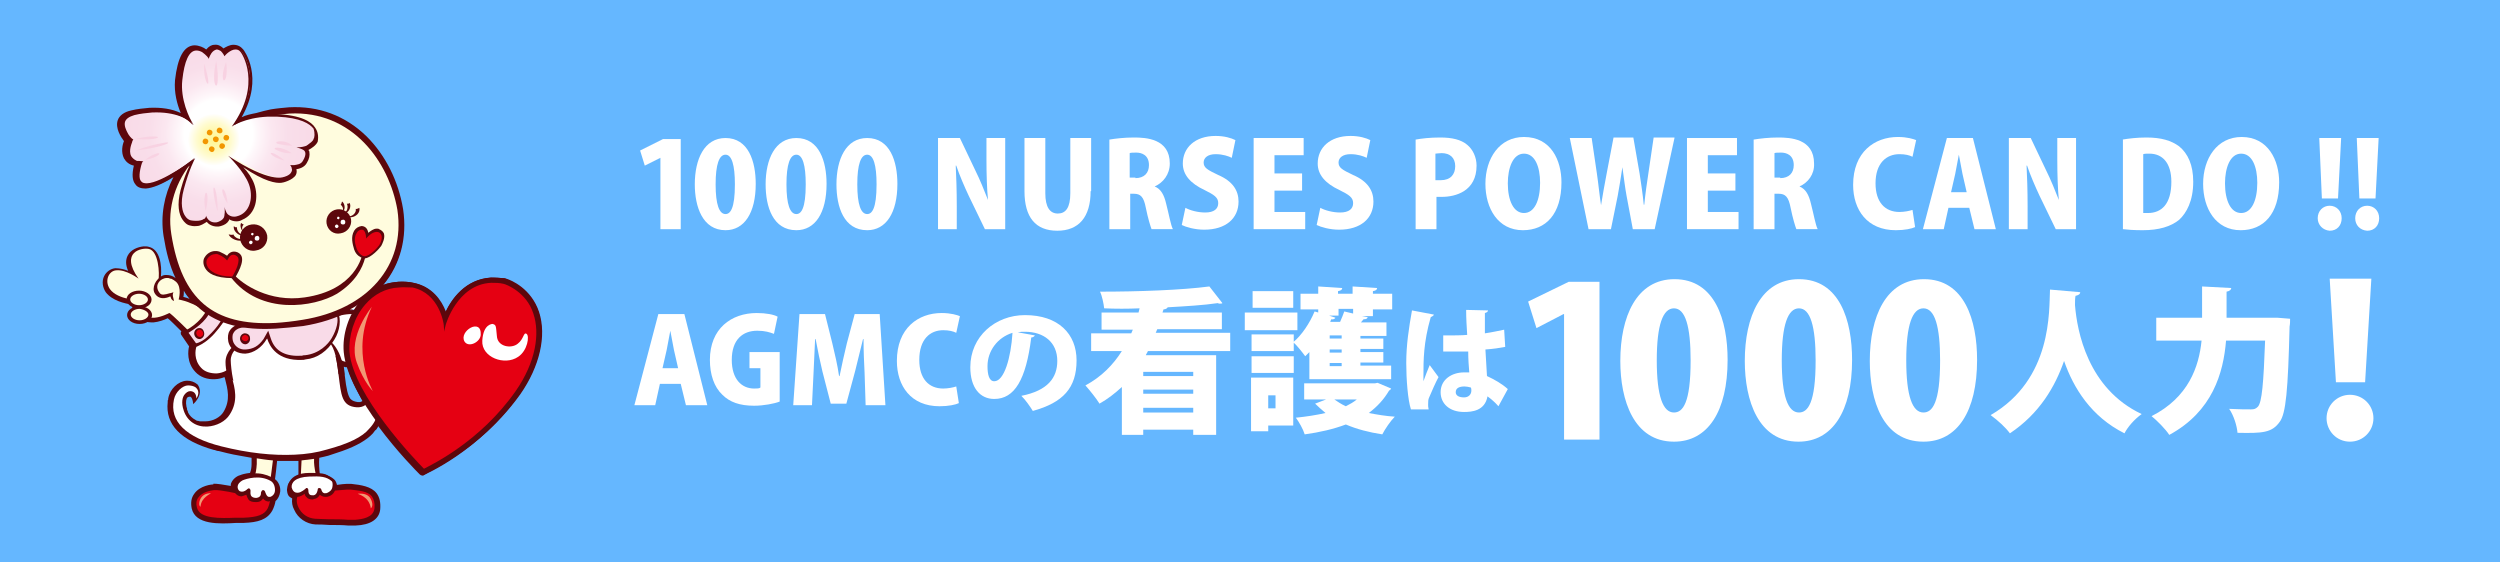 <?xml version="1.0" encoding="utf-8"?>
<!-- Generator: Adobe Illustrator 27.0.0, SVG Export Plug-In . SVG Version: 6.00 Build 0)  -->
<svg version="1.1" id="レイヤー_1" xmlns="http://www.w3.org/2000/svg" xmlns:xlink="http://www.w3.org/1999/xlink" x="0px"
	 y="0px" viewBox="0 0 480 108" style="enable-background:new 0 0 480 108;" xml:space="preserve">
<style type="text/css">
	.st0{fill:#65B7FF;}
	.st1{fill:#5C070C;}
	.st2{fill:#E50012;}
	.st3{fill:#FFFFFF;}
	.st4{fill:#FFFCDE;}
	.st5{fill:#F9DBE8;}
	
		.st6{clip-path:url(#SVGID_00000007418319233021703850000008932308926296016521_);fill:url(#SVGID_00000032635325858759052630000003819648934064526759_);}
	
		.st7{clip-path:url(#SVGID_00000054224696764357847590000004688535479674655376_);fill:url(#SVGID_00000053522822119862586770000016575200854941771684_);}
	.st8{fill:#F29600;}
	.st9{fill:#F19975;}
	.st10{fill:#F8D2E2;}
</style>
<rect class="st0" width="480" height="108"/>
<path class="st1" d="M103.4,59.9c-1.6-4.7-6.2-6.3-6.4-6.4c0,0-0.1,0-0.1,0c-0.9-0.2-1.8-0.2-2.7-0.2c-4.9,0.3-7.6,4.2-8.7,6.7
	c-0.8-2.1-2.4-4.9-6.2-5.7c-1-0.2-1.9-0.3-2.8-0.2c-1,0.1-2,0.2-2.9,0.6c3.3-4,4.6-9.1,3.8-14.5c-0.9-5.5-3.4-10.4-7-14
	c-4.1-4-9.2-5.9-14.9-5.6c-1.1,0.1-2.3,0.2-3.5,0.4c-0.9,0.2-1.8,0.4-2.8,0.7c-1,0.2-2,0.4-2.8,0.8c4.4-7.7,0.4-12.9,0.3-13
	c-0.5-0.6-1.1-0.9-1.9-0.9c-0.7,0-1.4,0.4-1.9,0.7c-0.4-0.4-1-0.8-1.7-0.7c-0.6,0-1.1,0.3-1.6,0.9c-0.5-0.4-1.4-0.8-2.3-0.8
	c-2,0.1-3.2,2.3-3.7,6.7c-0.2,2.4,0.4,4.6,1.1,6.3c-1.7-0.8-3.7-1.1-6-1c-1.1,0.1-2.3,0.2-3.5,0.5c-1.4,0.3-2.3,1-2.6,1.9
	c-0.5,1.5,0.6,3.2,1.2,4c-0.3,0.7-0.6,2.1,0,3.3c0.4,0.7,1,1.2,1.9,1.4c-0.4,1.7-0.3,2.9,0.3,3.6c0.4,0.6,1.1,0.8,2,0.8
	c1.3-0.1,3.1-0.8,5.3-2.2c-1.8,3.5-2.5,7.4-1.9,11.3c0.5,3.1,1.2,5.8,2.3,8.1c-0.6-0.5-1.2-0.6-1.8-0.6c0,0,0,0-0.1,0
	c-0.1,0-0.5,0-0.9,0.3c0.2-2.2-0.2-5.2-2.3-5.7c-0.3-0.1-0.6-0.1-1-0.1c-1.1,0.1-2.5,0.6-3.1,1.8c-0.4,0.8-0.4,1.8,0.1,2.9
	c-0.7-0.3-1.6-0.5-2.4-0.5c0,0-0.1,0-0.1,0c-0.9,0.1-1.7,0.7-2.1,1.5c-0.5,1-0.3,2.2,0.3,3.1c1.2,1.6,3.6,2.2,5.2,2.4
	c-0.1,0.2-0.1,0.4-0.1,0.6c-0.1,0.6,0.1,1.2,0.6,1.7c1.1,1.2,3.3,1.1,3.5,1.1c1-0.1,2.1-0.5,2.7-0.8c0.5,0.4,1.4,1.3,2.6,2.5
	c0,0.1,0,0.1-0.1,0.2c0,0.2,0,0.4,0.1,0.5l1.5,2.2c-0.2,0.8-0.5,3.1,1.2,4.9c0.9,1,2.3,1.5,3.8,1.4c0.6,0,1.3-0.2,1.8-0.4
	c0,0.1,0.1,0.2,0.1,0.3c0.5,2,1.1,4.1-0.3,6.4c-0.6,1-2,1.8-3.5,1.8c-0.1,0-0.1,0-0.2,0c0,0,0,0-0.1,0c-0.2,0-0.3,0-0.5,0
	c0,0-0.1,0-0.2,0c-0.1,0-0.3-0.1-0.4-0.1c0,0-0.1,0-0.1,0c-0.1,0-0.3-0.1-0.4-0.2c0,0,0,0,0,0c-0.6-0.3-1.1-0.8-1.4-1.4
	c0,0,0,0,0-0.1c-0.1-0.2-0.1-0.3-0.2-0.5c0-0.1,0-0.1,0-0.2c0-0.1-0.1-0.2-0.1-0.3c0,0,0,0,0,0c-0.2-1,0-1.5,0.1-1.7c0,0,0,0,0,0
	c0.1-0.1,0.2-0.2,0.3-0.2h0c0,0,0,0,0,0c0.2,0,0.3-0.1,0.4,0c0.2,0.1,0.4,0.5,0.5,1.4c2.3-2.2,0.8-3.8,0.8-3.8
	c-0.6-0.5-1.3-0.7-1.9-0.7c-0.1,0-0.2,0-0.2,0c-1.6,0.1-3.2,1.6-3.5,3.4c0,0.1,0,0.3-0.1,0.4c0,0.1,0,0.1,0,0.2c0,0,0,0.1,0,0.1
	c-0.5,4.3,2.5,7.4,8.9,9.2c0,0,0,0,0.1,0c0.3,0.1,0.5,0.2,0.8,0.2c0.5,0.1,1.1,0.3,1.6,0.4c1.6,0.4,3.2,0.6,4.7,0.9
	c0,0.4,0,0.8,0,1.2c0,0.6-0.1,1.2-0.3,1.7c-0.9,0.1-1.6,0.3-1.8,0.4c-0.5,0.1-1.4,0.6-1.8,1.5c-0.1,0.2-0.1,0.4-0.1,0.6
	c-1.3-0.2-2.7-0.5-3.4-0.4L41,93c-0.3,0-2.6,0.2-3.7,1.8c-0.6,0.8-0.7,1.7-0.5,2.8c0.7,3.2,5.3,3,8.6,2.8c0.3,0,0.6,0,0.9,0
	c0.2,0,0.3,0,0.5,0c2.7-0.1,4.5-0.6,5.5-2.4c0.3-0.6,0.5-1.2,0.6-1.8c0.5-0.4,0.8-1.1,0.9-1.8c0.1-0.9-0.3-1.9-1-2.4
	c0.1-0.8,0.3-2.3,0.4-3.5c0.3,0,0.6,0,0.9,0c0,0,0.1,0,0.1,0c0.2,0,0.5,0,0.7,0c0.6,0,1.3,0,1.9,0c0.2,0,0.3,0,0.5,0
	c0,1.2,0,2.2,0,2.9c-2.2,0.8-2.1,2-2.2,2.6c0,0,0,0.1,0,0.1c0.1,1.2,0.5,1.3,1,1.6c-0.1,0.7,0,1.5,0.4,2.2c0.7,1.6,2.3,2.7,4.1,2.8
	c0.6,0,1.6,0,2.7,0.1h0c1.2,0,2.5,0,3.5,0.1c0.5,0,1,0,1.5,0c2.8-0.1,4.5-1.2,4.7-3.1c0.1-1.3-0.1-2.3-0.7-3.1c-1-1.3-3-1.6-4.9-1.8
	c-0.2,0-0.4,0-0.8,0c-0.5,0-1.1,0.1-1.9,0.2c-0.1-0.4-0.3-0.9-0.6-1.1c-0.7-0.6-1.5-0.9-2.7-1c-0.1-0.9-0.2-2-0.1-3.1
	c0.6-0.1,1.2-0.3,1.7-0.4c0.3-0.1,0.6-0.2,0.9-0.3c0.6-0.2,1.2-0.4,1.8-0.6c2.8-1,4.7-2.1,5.9-3.4c0.1-0.1,0.2-0.3,0.3-0.4
	c0.1-0.1,0.1-0.2,0.2-0.2c0,0,0.1-0.1,0.1-0.1c0.1-0.1,0.2-0.2,0.2-0.3v0c0.1-0.1,0.2-0.2,0.2-0.4c3.7,5,7.5,8.8,8,9.3
	c0.1,0.1,0.3,0.2,0.5,0.2c0.1,0,0.2,0,0.3-0.1c0.1-0.1,10.6-4.5,18.2-15.3C103.9,69.9,104.7,64,103.4,59.9 M22.3,51.7
	c0,0,0.1,0,0.1,0c0.1,0,0.1,0,0.2,0C22.5,51.7,22.4,51.7,22.3,51.7 M27.8,47.5L27.8,47.5c0,0,0.1,0,0.1,0
	C27.9,47.5,27.9,47.5,27.8,47.5 M32,53.1C32,53.1,32,53.1,32,53.1L32,53.1C32,53.1,32,53.1,32,53.1 M36.4,57.4
	c-0.4-0.2-0.9-0.3-1.2-0.4c0.1-0.3,0.1-0.8,0.1-1.2C35.6,56.4,36,56.9,36.4,57.4C36.4,57.4,36.4,57.4,36.4,57.4 M69.5,58.1
	c-0.4,0.5-0.7,0.9-1.1,1.5c-0.4-0.1-0.8-0.1-1.3,0C67.9,59,68.7,58.6,69.5,58.1 M69.6,77C69.6,77,69.6,77,69.6,77
	c-0.1,0-0.1,0.1-0.2,0.1c0,0,0,0,0,0c-0.1,0-0.1,0-0.2,0.1c0,0,0,0,0,0c-0.1,0-0.2,0-0.2,0c0,0,0,0,0,0c-0.1,0-0.2,0-0.2,0
	c0,0,0,0,0,0c0,0-0.1,0-0.1,0c-0.6-0.1-1-0.2-1.4-0.6c-0.5-0.6-0.8-1.9-1.1-4.5l0-0.3c-0.1-0.5-0.1-0.9-0.2-1.4
	c0.1,0,0.2,0.1,0.3,0.1c0.1,0,0.3,0,0.4,0C67.3,72.5,68.3,74.6,69.6,77C69.7,77,69.7,77,69.6,77 M76.5,54.5
	C76.5,54.5,76.5,54.5,76.5,54.5C76.6,54.5,76.6,54.5,76.5,54.5C76.6,54.5,76.6,54.5,76.5,54.5"/>
<path class="st2" d="M41.1,94.1L41.1,94.1c-0.8,0.1-2.3,0.4-3,1.4c-0.4,0.5-0.5,1.2-0.3,1.9c0.5,2.3,4.6,2.1,7.5,2c0.3,0,0.7,0,1,0
	c0.2,0,0.3,0,0.5,0c2.7-0.1,4-0.6,4.6-1.8c0.5-1.1,0.5-1.9,0.5-2.2c-0.3-0.3-1.6-1.1-2.6-1.1c-1.3,0.1-3.1,0.6-3.1,0.6
	c-0.1,0-0.1,0-0.2,0C45.9,94.8,42.2,94,41.1,94.1"/>
<path class="st3" d="M63.7,61c-1.2,1-1.6,2.8-1,4.6c0.6,2,2.1,3.6,3.8,3.9c0.1,0,0.3,0,0.4,0c1.6-0.1,2.9-2.3,3.4-4.5
	c0.6-2.2,0.3-3.8-0.2-4.1c-0.8-0.5-1.7-0.7-2.9-0.6C65.5,60.4,64,60.9,63.7,61"/>
<path class="st3" d="M37.4,66.3c0,0-0.9,2.6,1,4.6c1.9,2,5.7,1.3,6.4-0.5c0,0,0.3-3,0.6-4.6c0.3-1.6,1.6-3.3,1.6-3.3
	s-3.4-1.4-3.9-1.3c0,0-1.6,2.5-3,3.7C38.6,65.9,37.4,66.3,37.4,66.3"/>
<path class="st4" d="M60.3,88.1c-0.7,0.1-1.7,0.2-2.4,0.3c-0.1,2-0.2,3.9-0.2,4.4c0.1,0,0.7,0,1.5,0c0.5,0,1.4,0,1.7-0.1
	C60.9,91.8,60.2,89.9,60.3,88.1"/>
<path class="st4" d="M49.3,88c0,0.3,0,0.7,0,1.1c-0.1,2.1-0.8,3.5-0.8,3.5s3.2,0.2,3.4-0.5c0.1-0.4,0.3-2.2,0.5-3.7
	C51.1,88.3,50,88.1,49.3,88"/>
<path class="st4" d="M39.4,59.9c0,0-0.7-0.9-3.3-1.9c-0.8-0.3-1.8-0.5-1.8-0.5s0.7-2.3-0.5-3.4c-1.2-1-2.1-0.8-2.5-0.7
	c-0.3,0.1-0.9,0.6-0.9,0.6c0.3-1.6,0-5.8-1.8-6.2c-1.3-0.3-5.7,0.5-2,5.7c0,0-2.4-1.8-4.3-1.6c-1.4,0.1-2.3,2-1.2,3.6
	c1.5,2.1,5.9,2.2,5.9,2.2l0,0c-0.3,0.4-0.6,0.8-0.6,1.3c-0.2,1.6,2,2.1,3.3,2c1.3-0.1,2.8-0.9,2.8-0.9c0.2-0.1,4.4,4.1,4.4,4.1
	l3.8-2.8L39.4,59.9z"/>
<path class="st2" d="M59.5,93.7c-0.9,0.1-1.6,0.4-2,0.9c-0.6,0.8-0.7,1.8-0.2,2.8c0.6,1.3,1.8,2.1,3.2,2.2c0.6,0,1.6,0.1,2.7,0.1
	c1.2,0,2.5,0,3.6,0.1c0.5,0,1,0,1.4,0c1.3-0.1,3.5-0.4,3.7-2.2c0.1-1-0.1-1.7-0.5-2.3c-0.8-1-2.5-1.1-4.1-1.3c-0.1,0-0.3,0-0.6,0
	c-1.3,0.1-3.8,0.3-3.8,0.3c-0.1,0-0.1,0-0.2,0C62.7,94.3,61,93.6,59.5,93.7"/>
<path class="st1" d="M60.1,95.9c-0.6,0-1-0.1-1.3-0.5c-0.2-0.2-0.3-0.4-0.3-0.6c-0.4,0.3-0.9,0.6-1.5,0.6c-0.6,0-1.3-0.2-1.7-1.6
	c0,0,0,0,0-0.1c0,0-0.2-2.9,4.1-2.9c3.2,0,3.3,0.2,4.5,1.3c0.4,0.4,0.6,1.1,0.5,1.7c-0.1,0.7-0.6,1.3-1.3,1.5
	c-0.2,0.1-0.4,0.1-0.6,0.1c-0.5,0-0.8-0.2-1.1-0.4c-0.2,0.4-0.6,0.8-1.2,0.8C60.2,95.9,60.2,95.9,60.1,95.9"/>
<path class="st1" d="M51.6,96.3c-0.5,0-0.9-0.3-1.1-0.6c-0.2,0.4-0.6,0.7-1.3,0.7l-0.1,0c-0.6,0-1.1-0.1-1.4-0.5
	c-0.2-0.3-0.3-0.6-0.4-0.9c-0.3,0.1-0.6,0.2-0.9,0.3c-0.6,0-1.1-0.3-1.4-0.9c-0.2-0.5-0.2-0.9-0.1-1.4c0.3-0.7,1.1-1.2,1.6-1.4
	c0,0,1-0.6,2.2-0.7c1.2-0.1,2.4,0.2,3.4,0.7c0.8,0.4,1.2,1.7,1.2,2.7c-0.1,0.9-0.6,1.6-1.4,1.9C51.8,96.2,51.7,96.3,51.6,96.3"/>
<path class="st5" d="M37.4,66.3l-1.7-2.4c0,0,3.3-2.2,4.5-4.6l3.1,1.4c0,0-1.4,5.3-3.1,5.8C38.5,67,37.4,66.3,37.4,66.3"/>
<path class="st1" d="M38.2,63c0,0-0.1,0-0.1,0c-0.5,0.1-0.9,0.6-0.8,1.2c0.1,0.5,0.5,0.9,1,0.9c0,0,0.1,0,0.1,0
	c0.5-0.1,0.9-0.6,0.8-1.2C39.1,63.3,38.7,62.9,38.2,63"/>
<path class="st1" d="M39.2,67c-1.2,0.1-1.9-0.4-2-0.5c0,0-0.1,0-0.1-0.1L35.4,64c-0.1-0.1-0.1-0.2-0.1-0.3c0-0.1,0.1-0.2,0.2-0.2
	c0,0,3-1.3,4.4-4.4c0.1-0.2,0.3-0.2,0.5-0.2l3.1,1.4c0.2,0.1,0.2,0.2,0.2,0.4c-0.2,0.6-1.5,5.5-3.3,6.1C39.9,66.9,39.5,67,39.2,67
	 M37.7,66c0.1,0.1,0.7,0.4,1.5,0.3c0.3,0,0.6-0.1,0.9-0.2c1-0.3,2.2-3.3,2.8-5.3l-2.5-1.1c-0.9,2.2-3.3,3.6-4.2,4.2L37.7,66z"/>
<path class="st1" d="M41.7,72.4L41.7,72.4c-1.4,0.1-2.7-0.4-3.6-1.3c-2-2.1-1.1-4.8-1-4.9c0-0.1,0.1-0.2,0.2-0.2
	c0,0,1.2-0.1,2.5-1.3c2.4-2.2,2.9-3.7,2.9-3.7c0-0.1,0.1-0.1,0.2-0.1c0,0,0.1,0,0.1,0c0.7,0,3.4,1.1,4,1.3c0.1,0,0.2,0.1,0.2,0.2
	c0,0.1,0,0.2-0.1,0.3c0,0-1.3,1.7-1.5,3.2c-0.3,1.6-0.6,4.6-0.6,4.6c0,0,0,0.1,0,0.1C44.7,71.5,43.3,72.3,41.7,72.4"/>
<path class="st3" d="M37.7,66.6c-0.2,0.6-0.5,2.5,0.9,4c0.7,0.8,1.8,1.1,3,1.1c1.3-0.1,2.4-0.7,2.7-1.5c0-0.4,0.3-3.1,0.6-4.6
	c0.2-1.2,1-2.5,1.4-3.1c-1.3-0.5-2.7-1-3.1-1.1c-0.4,0.6-1.7,2.5-3,3.6C39.1,66,38.1,66.4,37.7,66.6"/>
<path class="st3" d="M62.8,86.3c-2,0.6-4,0.9-6.2,1c-4.2,0.2-8.9-0.3-14.1-1.6c-6.8-1.7-10-4.8-9.1-9c0.3-1.5,1.7-2.7,2.7-2.7
	c0.5,0,1.1,0.1,1.5,0.4c0.9,0.8,0.3,1.8,0.1,2.1c0-0.7-0.3-1.4-1.2-1.4c-0.4,0-0.8,0.3-1.1,0.7c-0.3,0.4-0.7,1.4-0.1,3.1
	c0.7,2,2.4,3.1,4.5,3c1.8-0.1,3.5-1,4.3-2.3c1.7-2.6,1-5.1,0.4-7.2c-0.3-1-0.7-2.4-0.7-3.2c0-2,1.6-2.8,1.6-2.8c0,0,0,0,0,0
	c0.1-0.1,0.8-0.7,4.9-1.9c1.3-0.4,7.4-0.8,7.5-0.9c0,0,0,0,0.1,0c0,0,0.7-0.2,1.5-0.2c1-0.1,2.5,0.9,3.3,1.7
	c1.4,1.6,1.8,2.7,2.3,6.8c0.5,4,0.6,6.1,3.5,6.3c0.2,0,0.3,0,0.4,0c1.3-0.1,2-1,2.3-1.9l0,0c0,0,0,0.1,0.1,0.1
	c1.6,2.1,1.4,4-0.4,5.9C69.6,83.9,66.9,85.2,62.8,86.3"/>
<path class="st1" d="M65.9,70.4c-0.8-4.3-3.2-5.4-3.2-5.4c1.4,1.6,1.8,2.7,2.3,6.8C65.1,71.9,66.5,73.7,65.9,70.4"/>
<path class="st1" d="M43.8,72.6c0-0.1-0.1-0.3-0.1-0.5c-0.3-0.9-0.4-1.8-0.4-2.6c0-2,1.8-3.4,2.1-3.5l0.2,0.3l0.2,0.3
	c-0.2,0.1-1.5,1-1.5,2.6c0,0.7,0.2,2.5,0.4,3.4c0,0.2,0.1,0.3,0.1,0.5L43.8,72.6z"/>
<path class="st5" d="M47.2,62.4c0,0-3.8,1.1-2.7,3.7c1.1,2.6,4.9,2,6.5-1c0,0,0.5-0.6,0.7,0c0.2,0.6,1.2,4.4,7,3.8
	c5-0.5,7-6.8,6.2-8.7L47.2,62.4z"/>
<path class="st1" d="M64.9,60c-0.1-0.1,0.1-0.2,0-0.2L47.2,62c0,0,0,0-0.1,0c-0.1,0-2.5,0.1-3.2,1.9c-0.2,0.6-0.2,1.5,0.1,2.2
	c0.5,1.2,1.7,1.8,3.1,1.8c1.6-0.1,3.2-1.2,4.1-2.8c0,0,0,0,0.1-0.1c0.5,1.6,2,4.3,6.7,4.1c0.2,0,0.4,0,0.7-0.1
	c2.2-0.2,4.2-1.6,5.5-3.8C65.3,63.5,65.5,61.2,64.9,60 M63.7,64.9c-0.7,1.2-2.4,3-5.1,3.3c-0.2,0-0.4,0-0.6,0.1
	c-3.1,0.2-5.2-0.8-6-3.3l-0.5-1.5c0,0-0.5,0.9-0.9,1.6c-1,1.4-2,1.9-3.4,2c-1.1,0.1-2-0.5-2.4-1.4c-0.2-0.5-0.2-1.1-0.1-1.5
	c0.6-1.5,2.3-1.3,2.5-1.4l17.5-2.1C65,61.5,64.7,63.2,63.7,64.9"/>
<path class="st1" d="M52.9,62.9C40.5,63.6,34,58.1,32,45.2c-0.9-5.4,0.8-10.9,4.7-15.3c3.7-4.2,9.2-7.3,15.4-8.5
	c1.1-0.2,2.3-0.4,3.4-0.4c5.6-0.3,10.6,1.6,14.6,5.5c3.6,3.5,6.1,8.4,6.9,13.8c1.8,11.1-5.8,20-18.9,22
	C56.3,62.6,54.6,62.8,52.9,62.9 M55.5,21.6c-1.1,0.1-2.2,0.2-3.3,0.4c-12.8,2.6-21.2,12.5-19.6,23c2,12.6,8,17.8,20.2,17.1
	c1.6-0.1,3.4-0.3,5.2-0.6c12.6-2,20-10.5,18.3-21.3C74.9,30.9,67.7,21,55.5,21.6"/>
<path class="st1" d="M52.9,63.1c-12.5,0.7-19-4.8-21.1-17.8c-0.9-5.5,0.8-11,4.7-15.4c3.8-4.3,9.3-7.3,15.5-8.6
	c1.2-0.2,2.3-0.4,3.4-0.4c5.6-0.3,10.7,1.6,14.8,5.6c3.6,3.6,6.1,8.5,7,13.9c1.8,11.2-5.9,20.1-19,22.2C56.4,62.8,54.6,63,52.9,63.1
	 M55.5,21.1c-1.1,0.1-2.2,0.2-3.4,0.4c-6.2,1.3-11.6,4.3-15.3,8.5c-3.8,4.4-5.5,9.7-4.6,15.1c2,12.8,8.4,18.2,20.7,17.6
	c1.6-0.1,3.4-0.3,5.3-0.6c12.9-2,20.5-10.8,18.7-21.8C76.1,35,73.6,30.1,70,26.6C66.1,22.7,61,20.8,55.5,21.1 M52.9,62.4
	C40.6,63,34.5,57.9,32.5,45.1c-1.7-10.6,6.8-20.6,19.7-23.2c1.1-0.2,2.2-0.4,3.3-0.4c12.3-0.6,19.5,9.4,21,18.9
	c1.7,10.8-5.7,19.4-18.4,21.4C56.3,62.1,54.5,62.3,52.9,62.4"/>
<path class="st4" d="M55.6,21.8c-1.1,0.1-2.2,0.2-3.3,0.4c-12.7,2.6-21.1,12.4-19.4,22.8c2,12.5,8,17.6,20,17
	c1.6-0.1,3.4-0.3,5.2-0.6c12.5-2,19.8-10.4,18.2-21.1C74.7,31,67.6,21.2,55.6,21.8"/>
<path class="st1" d="M47,64c0,0-0.1,0-0.1,0c-0.5,0.1-0.9,0.6-0.8,1.2c0.1,0.5,0.5,0.9,1,0.9c0,0,0.1,0,0.1,0
	c0.5-0.1,0.9-0.6,0.8-1.2C48,64.3,47.5,64,47,64"/>
<path class="st1" d="M69.7,48.2c0,0,0.8-0.1,0.4,1.3c-0.5,2-1.9,4.7-5.4,6.9c-4.4,2.6-14.7,4.2-20.4-3.2c-0.3-0.4-0.1-0.6-0.4-1
	c0,0,0.4-0.2,1,0.5c1.7,1.9,6.8,5.4,13.6,4.4C68.2,55.7,69.6,49.2,69.7,48.2"/>
<g>
	<defs>
		<path id="SVGID_1_" d="M39.9,10.6c0,0-4.4-4.6-5.4,4.9c-0.4,3.7,1.6,7.1,2.6,8.6c-1.2-1.4-4.4-3.9-11.5-2.3
			c-4.4,1-0.7,5.1-0.7,5.1s-1.8,3.8,1.9,4.3c-2.8,10,10.6-0.9,10.6-0.9s-1.5,2-2.5,5.8c-1.1,4.2,0.4,6.2,1.5,6.4
			c0,0,1.9,0.5,3.1-0.6c0,0,0.8,1.4,2.5,0.9c1.8-0.5,1.4-1.7,1.4-1.7s0.9,1.3,2.8,0.5c2.5-1.1,2.9-4.1,2.1-6.5
			c-0.9-2.7-4.3-5.4-4.3-5.4c8.3,5.5,10.7,4.4,10.7,4.4c2.6-0.6,1.7-2.1,1.7-2.2c0-0.1,1.4,0.1,2.2-1.1c1.1-1.9,0-2.5,0-2.5
			s1.7-0.6,2.1-1.6c0.5-1.6-0.4-4.3-7.5-4.6c-6-0.3-8.7,2.3-8.7,2.3c6.6-8.6,1.9-14.5,1.9-14.5c-1.2-1.6-3.3,0.3-3.3,0.3
			s-0.7-1-1.5-1C41,9.4,40.4,9.7,39.9,10.6"/>
	</defs>
	<clipPath id="SVGID_00000179604432947485327720000002398996749986081444_">
		<use xlink:href="#SVGID_1_"  style="overflow:visible;"/>
	</clipPath>
	
		<radialGradient id="SVGID_00000008866787478645950490000007960668897834465920_" cx="-409.243" cy="527.34" r="0.389" gradientTransform="matrix(44.637 -7.068 -7.068 -44.637 22036.725 20671.935)" gradientUnits="userSpaceOnUse">
		<stop  offset="0" style="stop-color:#FFFFFF"/>
		<stop  offset="0.374" style="stop-color:#FFFFFF"/>
		<stop  offset="0.43" style="stop-color:#FEF7FA"/>
		<stop  offset="0.585" style="stop-color:#FBE7F0"/>
		<stop  offset="0.76" style="stop-color:#F9DEEA"/>
		<stop  offset="1" style="stop-color:#F9DBE8"/>
	</radialGradient>
	
		<polygon style="clip-path:url(#SVGID_00000179604432947485327720000002398996749986081444_);fill:url(#SVGID_00000008866787478645950490000007960668897834465920_);" points="
		15.4,6.9 60.1,-0.2 66.9,42.5 22.1,49.6 	"/>
</g>
<g>
	<defs>
		<path id="SVGID_00000168835677605046050330000013151683036920542649_" d="M36.1,26.9c0,2.8,2.2,5,5,5c2.8,0,5-2.2,5-5
			c0-2.8-2.2-5-5-5C38.3,21.9,36.1,24.1,36.1,26.9"/>
	</defs>
	<clipPath id="SVGID_00000127041961658733394390000004098902704139009709_">
		<use xlink:href="#SVGID_00000168835677605046050330000013151683036920542649_"  style="overflow:visible;"/>
	</clipPath>
	
		<radialGradient id="SVGID_00000038383870821000110920000018364682206876631446_" cx="-442.925" cy="536.444" r="0.389" gradientTransform="matrix(12.837 0 0 -12.837 5726.879 6913.168)" gradientUnits="userSpaceOnUse">
		<stop  offset="0" style="stop-color:#FFF697"/>
		<stop  offset="0.162" style="stop-color:#FFF79E"/>
		<stop  offset="0.392" style="stop-color:#FFF8B0"/>
		<stop  offset="0.662" style="stop-color:#FFFBCF"/>
		<stop  offset="0.961" style="stop-color:#FFFEF9"/>
		<stop  offset="1" style="stop-color:#FFFFFF"/>
	</radialGradient>
	
		<rect x="36.1" y="21.9" style="clip-path:url(#SVGID_00000127041961658733394390000004098902704139009709_);fill:url(#SVGID_00000038383870821000110920000018364682206876631446_);" width="10" height="10"/>
</g>
<path class="st8" d="M39.7,25.5c0-0.3,0.2-0.6,0.5-0.6c0.3,0,0.6,0.2,0.6,0.5c0,0.3-0.2,0.6-0.5,0.6C40,26,39.7,25.8,39.7,25.5"/>
<path class="st8" d="M40.9,26.8c-0.1-0.3,0.2-0.6,0.5-0.6c0.3,0,0.6,0.2,0.6,0.5c0,0.3-0.2,0.6-0.5,0.6
	C41.2,27.3,40.9,27.1,40.9,26.8"/>
<path class="st8" d="M40.1,28.7c0-0.3,0.2-0.6,0.5-0.6c0.3,0,0.6,0.2,0.6,0.5c0,0.3-0.2,0.6-0.5,0.6C40.5,29.2,40.2,29,40.1,28.7"/>
<path class="st8" d="M38.9,27.2c0-0.3,0.2-0.6,0.5-0.6c0.3,0,0.6,0.2,0.6,0.5c0,0.3-0.2,0.6-0.5,0.6C39.2,27.7,38.9,27.5,38.9,27.2"
	/>
<path class="st8" d="M42.7,25c0-0.3-0.3-0.5-0.6-0.5c-0.3,0-0.5,0.3-0.5,0.6c0,0.3,0.3,0.5,0.6,0.5C42.6,25.6,42.8,25.3,42.7,25"/>
<path class="st8" d="M43.2,28c0-0.3-0.3-0.5-0.6-0.5c-0.3,0-0.5,0.3-0.5,0.6c0,0.3,0.3,0.5,0.6,0.5C43,28.5,43.2,28.3,43.2,28"/>
<path class="st8" d="M44,26.4c0-0.3-0.3-0.5-0.6-0.5c-0.3,0-0.5,0.3-0.5,0.6c0,0.3,0.3,0.5,0.6,0.5C43.8,27,44,26.7,44,26.4"/>
<path class="st1" d="M46.1,46c-0.2-1.4,0.7-2.7,2.2-2.9c1.4-0.2,2.7,0.7,3,2.1c0.2,1.4-0.7,2.7-2.2,2.9C47.7,48.4,46.4,47.4,46.1,46
	"/>
<path class="st1" d="M65.4,39.3c0.4,0.3,0.7,1,0.2,1.3c-0.2,0.1,0.3,0,0.4-0.2c0.3-0.4,0.2-1.3-0.3-1.7
	C65.6,38.7,65.6,39.2,65.4,39.3"/>
<path class="st1" d="M66.6,39.1c0.3,0.6,0.1,1.7-0.7,1.8c-0.3,0,0.3,0.1,0.5,0c0.7-0.3,1.1-1.3,0.7-2C67.2,38.9,67,39.2,66.6,39.1"
	/>
<path class="st1" d="M68.3,40.1c0.2,0.8-0.8,1.6-1.5,1.4c-0.3-0.1,0.3,0.3,0.7,0.2c0.8-0.1,1.7-0.8,1.5-1.8
	C69,39.9,68.5,40.2,68.3,40.1"/>
<path class="st1" d="M62.7,42.9c-0.2-1.3,0.7-2.5,2-2.7c1.3-0.2,2.5,0.7,2.7,1.9c0.2,1.3-0.7,2.5-2,2.7
	C64.1,45.1,62.9,44.2,62.7,42.9"/>
<path class="st1" d="M46.8,43.1c-0.5,0.5-0.4,1.3,0.3,1.4c0.2,0-0.3,0.1-0.4,0c-0.4-0.3-0.7-1.2-0.4-1.7
	C46.3,42.8,46.6,43.1,46.8,43.1"/>
<path class="st1" d="M45.5,43.6c-0.1,0.7,0.6,1.6,1.3,1.4c0.3-0.1-0.2,0.2-0.5,0.2c-0.6-0.1-1.6-0.9-1.4-1.8
	C44.9,43.4,45.2,43.8,45.5,43.6"/>
<path class="st1" d="M44.8,45c0.2,0.6,1.3,1.2,2,0.7c0.2-0.2-0.1,0.4-0.6,0.5c-0.7,0.1-2-0.4-2.3-1.2C43.9,45,44.6,45.2,44.8,45"/>
<path class="st3" d="M68.6,59.7c0.3-0.5,0.5-1.2,0.9-1.7c-0.7,0.5-1.5,1-2.3,1.4c0.4,0,0.9,0,1.3,0L68.6,59.7z"/>
<path class="st1" d="M94.8,53.3L94.8,53.3c-0.2,0-0.3,0-0.5,0c-4.8,0.3-7.4,4-8.7,6.5c-0.8-2.1-2.6-4.8-6.2-5.5
	c-0.8-0.2-1.6-0.2-2.3-0.2c-0.2,0-0.4,0-0.6,0c-2.8,0.2-5.3,1.4-7.3,3.7c-2.3,2.6-3.5,6.5-3.2,9.8c0.8,8.7,12.3,20.8,14.6,23.1
	l0.6,0.6l0.7-0.4c0.1-0.1,0.3-0.2,0.5-0.3c7.3-3.8,13.2-8.9,17.5-14.9c3.7-5.3,5.1-11.2,3.6-15.8c-1.5-4.5-5.3-6.1-6.3-6.4l-0.3-0.1
	C96,53.4,95.5,53.3,94.8,53.3"/>
<path class="st2" d="M76.6,55.2c-2.5,0.1-4.8,1.3-6.5,3.3c-2.1,2.4-3.2,6-3,9.1C67.9,76,79.8,88.4,81.4,90
	c1.5-0.8,10.8-5.2,17.6-14.9c3.9-5.6,4.7-11.1,3.4-14.9c-1.3-4.1-5.2-5.6-5.7-5.7c-0.8-0.2-1.6-0.2-2.4-0.2c-6.5,0.3-8.7,8-8.7,8
	c-0.3,1.1-0.3,1.4-0.3,1.4s-0.1-1-0.1-1.3c0-0.2-0.8-6.1-6-7.2C78.3,55.2,77.4,55.1,76.6,55.2"/>
<path class="st3" d="M48.7,44.9c0,0.1-0.1,0.3-0.2,0.3c-0.1,0-0.3-0.1-0.3-0.2c0-0.1,0.1-0.3,0.2-0.3C48.5,44.7,48.7,44.8,48.7,44.9
	"/>
<path class="st3" d="M49.8,45.7c0,0.3-0.1,0.5-0.4,0.5c-0.3,0-0.5-0.1-0.5-0.4c0-0.2,0.1-0.5,0.4-0.5C49.5,45.2,49.8,45.4,49.8,45.7
	"/>
<path class="st3" d="M48.5,46.5c0,0.2-0.1,0.3-0.3,0.4c-0.2,0-0.3-0.1-0.4-0.3c0-0.2,0.1-0.3,0.3-0.4C48.3,46.2,48.5,46.3,48.5,46.5
	"/>
<path class="st3" d="M65.2,41.8c0,0.1-0.1,0.3-0.2,0.3c-0.1,0-0.3-0.1-0.3-0.2c0-0.1,0.1-0.3,0.2-0.3C65,41.6,65.1,41.6,65.2,41.8"
	/>
<path class="st3" d="M66.3,42.6c0,0.3-0.1,0.5-0.4,0.5c-0.3,0-0.5-0.1-0.5-0.4c0-0.3,0.1-0.5,0.4-0.5C66,42.1,66.3,42.3,66.3,42.6"
	/>
<path class="st3" d="M65,43.4c0,0.2-0.1,0.3-0.3,0.4c-0.2,0-0.3-0.1-0.4-0.3c0-0.2,0.1-0.3,0.3-0.4C64.8,43.1,64.9,43.2,65,43.4"/>
<path class="st3" d="M92.3,64.3c-0.1,1.4-2.3,2.5-3.1,1.3C88,63.6,92.5,60.9,92.3,64.3"/>
<path class="st3" d="M94.6,62.2c0,0-1.8-0.1-2,3.2c-0.2,3.2,4.3,4.9,6.9,3.1c1.8-1.2,2.2-4,1.6-4.4c-0.6-0.4-0.5,1-1.7,1.9
	c-1.2,1-3.9,0.6-4-1.5C95.2,62.6,95.3,62.4,94.6,62.2"/>
<path class="st1" d="M44.8,53.4h-0.1c-3.5,0-4.8-1-5.3-1.9c-0.5-0.8-0.4-1.7-0.1-2.1c0.4-0.7,1.2-1.2,2-1.2c0.3,0,0.5,0,0.8,0.1
	c0.7,0.3,1.2,0.6,1.5,0.8c0.3-0.5,0.8-0.8,1.3-0.8c0.5,0,1,0.2,1.3,0.6c1,1.2-0.9,4.1-1.1,4.5L44.8,53.4z"/>
<path class="st1" d="M70.1,49.6c-0.2,0-0.4,0-0.6-0.1c-0.2-0.1-1.1-0.4-1.5-1.6c-0.3-1-0.7-2.4,0-3.6c0.3-0.5,0.8-0.8,1.4-0.9
	c0.7,0,1.2,0.5,1.3,1.3c0.4-0.3,1-0.8,1.6-0.8c0.2,0,0.4,0,0.5,0.1c0.4,0.2,0.7,0.4,0.9,0.8c0.3,0.9-0.3,2-0.5,2.4
	C72.8,47.8,71.2,49.5,70.1,49.6"/>
<path class="st4" d="M30.4,55.4c0-0.9,0.8-1.7,1.8-1.8c1.1-0.1,2,1.1,2,2.1c-0.1,1.5-0.8,1.2-1.8,1.3C31.3,57.1,30.4,56.4,30.4,55.4
	"/>
<path class="st1" d="M60.5,24.5c-0.7-1.1-2.6-2.4-7.5-2.6c-0.7,0-1.3,0-1.9,0c-2.6,0.1-4.4,0.8-5.6,1.4c5.1-8,1-13.4,0.9-13.5
	C46.1,9.2,45.6,9,44.9,9c-0.8,0-1.5,0.5-1.9,0.8C42.7,9.5,42.1,9,41.4,9c-0.6,0-1.1,0.4-1.6,1.1c-0.5-0.4-1.3-1-2.3-0.9
	c-1.8,0.1-2.9,2.2-3.3,6.3c-0.3,2.7,0.6,5.2,1.6,7.1c-1.4-0.9-3.5-1.7-6.7-1.5c-1.1,0.1-2.3,0.2-3.5,0.5c-1.3,0.3-2.1,0.9-2.3,1.7
	c-0.5,1.5,0.8,3.2,1.3,3.8c-0.2,0.5-0.7,2-0.1,3.2c0.4,0.7,1,1.1,2,1.3c-0.5,1.8-0.4,3,0.2,3.7c0.4,0.5,0.9,0.7,1.7,0.6
	c2.3-0.1,6-2.6,8-4.1c-0.5,1-1.2,2.7-1.7,4.6c-0.8,3-0.3,4.8,0.3,5.7c0.4,0.6,0.9,1.1,1.5,1.2c0,0,0.6,0.2,1.3,0.1
	c0.7,0,1.4-0.5,1.9-0.8c0.3,0.4,1,0.9,2,0.9c0.2,0,0.4,0,0.7-0.1c0.7-0.2,1.2-0.5,1.5-1c0.1-0.1,0.1-0.2,0.1-0.3
	c0.3,0.2,0.8,0.4,1.4,0.4c0.4,0,0.8-0.1,1.1-0.3c2.7-1.1,3.2-4.4,2.3-6.9c-0.4-1.1-1.2-2.3-2.1-3.2c4.1,2.8,6.3,3.1,7.3,3
	c0.3,0,2.2-0.5,2.8-1.5c0.2-0.4,0.2-0.8,0.1-1.1c0.5-0.1,1.5-0.3,2-1.2c0.5-0.8,0.6-1.5,0.5-2.1c0-0.2-0.1-0.3-0.2-0.4
	c0.6-0.3,1.5-0.9,1.8-1.6C61.2,26.1,61,25.2,60.5,24.5 M60.2,26.7c-0.1,0.4-0.7,0.8-1.1,1.1c-0.1,0.1-0.2,0.1-0.3,0.2
	c-0.3,0.1-0.9,0.3-1.9,0.3c0,0,1,0.2,1.5,0.6c0.2,0.2,0.5,0.7-0.2,1.9c-0.4,0.8-1.2,0.8-1.7,0.9c0,0,0,0,0,0c-0.1,0-0.5,0-0.8,0
	c0,0,0.2,0.2,0.3,0.5c0,0,0,0,0,0.1c0.1,0.2,0.1,0.5-0.1,0.8c-0.3,0.6-1.4,0.9-1.5,0.9c0,0-2.6,1.2-10.6-4.1c0,0,3.1,3,4,5.5
	c0.8,2.2,0.4,5.1-1.9,6c-0.3,0.1-0.6,0.2-0.9,0.2c-0.8,0-1-0.3-1.2-0.4c-0.5-0.4-0.7-1.5-0.7-1.5c0.1,0.3,0.1,1.9-0.2,2.2
	c-0.2,0.3-0.5,0.5-1,0.7c-0.2,0.1-0.4,0.1-0.5,0.1c-1.1,0.1-1.6-0.8-1.6-0.8c0,0,0,0,0,0c-0.1-0.1-0.2-0.3-0.2-0.5
	c0,0-0.1,0.4-0.3,0.6c0,0,0,0-0.1,0c0,0,0,0,0,0c-0.4,0.3-0.9,0.4-1.5,0.4c-0.6,0-1.1-0.1-1.1-0.1c-0.4-0.1-0.8-0.4-1.1-0.9
	c-0.4-0.6-1-2.2-0.2-5.1c1-3.7,2.1-5.9,2.2-5.9c-0.1,0-6.3,4.7-9.3,4.8c-0.5,0-0.9-0.1-1.1-0.4c-0.3-0.3-0.5-1.1,0-3
	c0.2-0.8,0.4-0.9,0.5-0.9c-0.3,0.1-0.6,0-0.9,0c0,0,0,0,0,0c-0.1,0-0.1,0-0.2,0c0,0-0.1,0-0.1,0c-0.1,0-0.1,0-0.1,0
	c-0.1,0-0.1-0.1-0.2-0.1c0,0,0,0,0,0c-0.4-0.2-0.7-0.5-0.9-0.8c-0.6-1.1,0.2-2.7,0.2-2.8c0,0,0,0,0-0.1c0.1-0.2,0.2-0.3,0.2-0.3
	c-0.4-0.2-0.9-0.9-1-1.1c-0.4-0.7-0.8-1.6-0.6-2.3c0.2-0.6,0.8-1,1.8-1.3c1.2-0.3,2.3-0.4,3.4-0.5c4.5-0.2,7.1,1.3,8,2.4
	c-0.9-1.3-2.6-5-2.2-8.6c0.4-3.7,1.3-5.7,2.7-5.7c0.4,0,0.7,0.1,1.1,0.3c0.1,0.1,0.9,0.6,1.3,1.3c0,0,0-0.3,0.5-1.1
	c0.3-0.4,0.6-0.6,1-0.7c0.3,0,0.6,0.2,0.8,0.3c0,0,0.5,0.5,0.7,1c0,0,0.3-0.4,0.7-0.7c0.4-0.3,0.9-0.6,1.4-0.6c0.4,0,0.7,0.1,1,0.5
	c0.2,0.2,4.2,6.1-1.7,14.3c0,0,2.4-1.7,6.9-1.9c0.6,0,1.2,0,1.8,0c4.6,0.2,6.3,1.4,7,2.3C60.5,25.6,60.4,26.4,60.2,26.7"/>
<path class="st1" d="M27.5,30.9C27.5,30.9,27.5,30.9,27.5,30.9C27.5,30.9,27.5,30.9,27.5,30.9"/>
<path class="st9" d="M71.4,58.9c0,0-4.7,5.7-2.9,10.7c1.4,3.9,3.1,5.5,3.1,5.5S67.2,67.6,71.4,58.9"/>
<path class="st9" d="M71.2,97.6c0.5-0.4,0.3-1.4-0.2-2.1c-0.5-0.6-1.3-0.8-2.3-0.7C68.7,94.9,70.9,95.3,71.2,97.6"/>
<path class="st9" d="M38.5,97.3c-0.4-0.2-0.3-1.1,0.1-1.7c0.4-0.6,1-0.9,1.9-0.9C40.5,94.8,38.6,95.5,38.5,97.3"/>
<path class="st10" d="M27.9,30.7c0,0,0.8-0.8,2.1-1.2C31.2,29.1,30.6,30.2,27.9,30.7"/>
<path class="st10" d="M26,26.7c0,0,1.5-0.5,3.5-0.5C31.4,26.2,30,27,26,26.7"/>
<path class="st10" d="M26.1,28.9c0,0,2.1-0.9,4.9-1.4C33.8,26.9,32,28.2,26.1,28.9"/>
<path class="st10" d="M43.7,39.1c0,0-0.7-0.9-1-2.2C42.5,35.7,43.5,36.4,43.7,39.1"/>
<path class="st10" d="M39.5,40.5c0,0-0.4-1.3-0.2-2.8C39.5,36.1,40.3,37.3,39.5,40.5"/>
<path class="st10" d="M41.8,40.6c0,0-0.6-1.6-0.8-3.7C40.8,34.9,41.8,36.3,41.8,40.6"/>
<path class="st10" d="M56.1,28c0,0-1.8-0.1-2.8-0.4C52.2,27.2,54.8,26.6,56.1,28"/>
<path class="st10" d="M54.6,30.8c0,0-1.2-0.2-2.2-0.9C51.3,29.1,52.5,29,54.6,30.8"/>
<path class="st10" d="M56,29.4c0,0-1.3,0.2-2.9-0.6C51.9,28.3,53.9,27.9,56,29.4"/>
<path class="st10" d="M39.2,12.2c0,0,0.7,2.1,0.8,3.4C40.1,16.9,39,15.4,39.2,12.2"/>
<path class="st10" d="M43.4,11.9c0,0,0.3,1.4,0,2.9C43,16.3,42.2,15,43.4,11.9"/>
<path class="st10" d="M41.5,11.7c0,0,0.4,1.7,0.3,3.8C41.7,17.6,40.5,16.1,41.5,11.7"/>
<path class="st2" d="M38.3,63.3c0.3,0,0.6,0.2,0.7,0.6c0.1,0.4-0.2,0.7-0.5,0.8c0,0,0,0-0.1,0c-0.3,0-0.6-0.2-0.7-0.6
	C37.6,63.7,37.9,63.3,38.3,63.3C38.2,63.3,38.2,63.3,38.3,63.3"/>
<path class="st2" d="M69.4,44.1c-0.3,0-0.7,0.2-0.9,0.6c-0.5,0.8-0.5,1.7,0,3.1c0.4,1,1.1,1.3,1.1,1.3c0,0,0.3,0.1,0.4,0.1
	c0.9,0,2.3-1.4,2.8-2.1c0.5-0.8,0.6-1.6,0.4-2c-0.3-0.7-1-0.6-1.3-0.5c-0.8,0.2-1.6,1.2-1.6,1.2S70.3,44,69.4,44.1"/>
<path class="st2" d="M41.3,48.8c-0.6,0-1.2,0.4-1.5,0.9c-0.2,0.3-0.3,0.9,0.1,1.6c0.4,0.7,1.7,1.8,4.7,1.8c0.7-1.1,1.6-3.1,1-3.8
	c-0.2-0.2-0.5-0.4-0.8-0.4c-0.4,0-0.8,0.3-1,0.8L43.6,50l-0.3-0.3c0,0-0.5-0.5-1.5-0.9C41.7,48.8,41.5,48.7,41.3,48.8"/>
<path class="st3" d="M58.8,93.7c0.1,0,0.1,0,0.2,0c0.1,0.1,0.2,0.2,0.2,0.4c0,0.1,0,0.6,0.2,0.8c0.2,0.2,0.4,0.2,0.8,0.2
	c0.7-0.1,0.8-1.1,0.8-1.1c0-0.2,0.1-0.3,0.3-0.3c0,0,0,0,0,0c0.2,0,0.3,0.1,0.4,0.3c0,0.1,0.2,0.8,0.8,0.7c0.1,0,0.2,0,0.4-0.1
	c0.4-0.2,0.8-0.5,0.9-1c0.1-0.4,0.1-1-0.1-1.2c-1-0.9-2.2-1-4.3-0.9c-2.8,0.1-3.5,1.2-3.4,2.1c0.3,1.1,1,1,1.2,1
	c0.6,0,1.4-0.7,1.6-0.9C58.7,93.7,58.7,93.7,58.8,93.7"/>
<path class="st3" d="M50.5,94.1c0.2,0,0.3,0.1,0.4,0.3c0,0,0.3,1.1,0.8,1c0.1,0,0.1,0,0.2,0c0.8-0.3,0.9-1,0.9-1.3
	c0-0.8-0.3-1.5-0.9-1.8c-0.9-0.5-2-0.7-3.1-0.6c-1.1,0.1-1.9,0.4-1.9,0.4c-0.4,0.1-1,0.5-1.2,1c-0.1,0.3-0.1,0.5,0,0.8
	c0.2,0.4,0.4,0.5,0.8,0.5c0.4,0,0.8-0.3,1-0.5c0.1-0.1,0.3-0.2,0.4-0.1c0.1,0.1,0.2,0.2,0.2,0.4c0,0.2-0.1,0.8,0.2,1.1
	c0.2,0.2,0.5,0.3,0.9,0.3l0,0c1-0.1,0.9-0.9,0.9-1C50.2,94.3,50.3,94.1,50.5,94.1C50.5,94.1,50.5,94.1,50.5,94.1"/>
<path class="st2" d="M47,64.3c0.3,0,0.6,0.2,0.7,0.5c0.1,0.3-0.2,0.7-0.5,0.7c0,0,0,0-0.1,0c-0.3,0-0.6-0.2-0.7-0.5
	C46.4,64.7,46.6,64.4,47,64.3C47,64.3,47,64.3,47,64.3"/>
<path class="st1" d="M26.7,59.2c-1.4,0-2.4-0.8-2.4-1.7c0-1,1.1-1.7,2.4-1.7s2.4,0.8,2.4,1.7C29.1,58.5,28.1,59.2,26.7,59.2"/>
<path class="st4" d="M28.4,57.5c0,0.6-0.8,1.1-1.7,1.1S25,58.1,25,57.5c0-0.6,0.8-1.1,1.7-1.1S28.4,56.9,28.4,57.5"/>
<path class="st1" d="M26.8,62.2c-1.4,0-2.4-0.8-2.4-1.7c0-1,1.1-1.7,2.4-1.7c1.4,0,2.4,0.8,2.4,1.7C29.2,61.4,28.2,62.2,26.8,62.2"
	/>
<path class="st4" d="M28.5,60.4c0,0.6-0.8,1.1-1.7,1.1c-0.9,0-1.7-0.5-1.7-1.1s0.8-1.1,1.7-1.1C27.7,59.4,28.5,59.9,28.5,60.4"/>
<path class="st1" d="M31.1,53.1c-1.2,0.4-2,2.2-1.4,3.2c1,1.7,3,0.6,3,0.6s0.1,0.3,0.2,0.5c0.2,0.3,0.5,0.4,0.5,0.4
	s-0.1-0.6-0.2-0.9c-0.1-0.4,0.1-0.8,0.1-0.8s-0.5,0.2-0.7,0.2c-1,0.3-1.6,0.4-1.9,0c-1.1-1.3-0.2-2.5,0.7-2.8c0.7-0.3,1.4,0,1.4,0
	S32.7,52.6,31.1,53.1"/>
<g>
	<path class="st3" d="M126.8,44V30.3h0l-3,1.5l-0.9-2.9l4.4-2.2h3.4V44H126.8z"/>
	<path class="st3" d="M133.4,35.4c0-4.8,1.8-8.9,5.9-8.9c4.4,0,5.8,4.5,5.8,8.8c0,5.6-2.2,8.9-5.8,8.9
		C134.9,44.2,133.4,39.7,133.4,35.4z M141.1,35.4c0-3.7-0.6-5.7-1.8-5.7c-1.2,0-1.9,1.8-1.9,5.7s0.7,5.7,1.9,5.7
		C140.2,41.1,141.1,40.1,141.1,35.4z"/>
	<path class="st3" d="M147,35.4c0-4.8,1.8-8.9,5.9-8.9c4.4,0,5.8,4.5,5.8,8.8c0,5.6-2.2,8.9-5.8,8.9C148.4,44.2,147,39.7,147,35.4z
		 M154.7,35.4c0-3.7-0.6-5.7-1.8-5.7c-1.2,0-1.9,1.8-1.9,5.7s0.7,5.7,1.9,5.7C153.8,41.1,154.7,40.1,154.7,35.4z"/>
	<path class="st3" d="M160.6,35.4c0-4.8,1.8-8.9,5.9-8.9c4.4,0,5.8,4.5,5.8,8.8c0,5.6-2.2,8.9-5.8,8.9
		C162,44.2,160.6,39.7,160.6,35.4z M168.3,35.4c0-3.7-0.6-5.7-1.8-5.7c-1.2,0-1.9,1.8-1.9,5.7s0.7,5.7,1.9,5.7
		C167.4,41.1,168.3,40.1,168.3,35.4z"/>
	<path class="st3" d="M193.1,44h-4l-3.1-6.4c-0.8-1.7-1.8-4-2.4-5.8h-0.1c0.1,2,0.2,4.7,0.2,7.8V44h-3.6V26.5h4.2l3,6.3
		c0.8,1.6,1.7,3.8,2.4,5.6h0c-0.2-2-0.3-4.8-0.3-7.7v-4.2h3.6V44z"/>
	<path class="st3" d="M209.4,36.7c0,5-2.3,7.6-6.4,7.6c-4.2,0-6.3-2.6-6.3-7.6V26.5h4v10.6c0,2.7,0.9,3.9,2.4,3.9
		c1.5,0,2.4-1.1,2.4-3.9V26.5h4V36.7z"/>
	<path class="st3" d="M221.7,35.8c1.2,0.5,1.8,1.6,2.2,3.3c0.5,1.9,0.9,4.2,1.3,4.9h-4.1c-0.2-0.5-0.7-2.1-1.1-4.1
		c-0.4-2.1-1-2.7-2.3-2.7H217V44h-4V26.8c1.2-0.2,2.9-0.4,4.7-0.4c2.3,0,6.9,0.2,6.9,5C224.6,33.5,223.3,35.1,221.7,35.8L221.7,35.8
		z M218,34.2c1.7,0,2.6-1,2.6-2.5c0-2-1.5-2.4-2.4-2.4c-0.6,0-1.1,0-1.3,0.1v4.7H218z"/>
	<path class="st3" d="M236.5,30.3c-0.6-0.3-1.7-0.7-3.1-0.7c-1.5,0-2.3,0.7-2.3,1.6c0,1,0.7,1.4,2.8,2.4c2.8,1.2,3.9,3,3.9,5.1
		c0,3.2-2.4,5.4-6.6,5.4c-1.8,0-3.5-0.5-4.3-0.9l0.7-3.3c0.9,0.5,2.4,0.9,3.8,0.9c1.7,0,2.5-0.7,2.5-1.8c0-1.1-0.8-1.6-2.6-2.5
		c-2.8-1.3-4.2-3-4.2-5.1c0-3,2.3-5.3,6.3-5.3c1.7,0,3,0.4,3.8,0.8L236.5,30.3z"/>
	<path class="st3" d="M250.6,44h-9.9V26.5h9.6v3.3h-5.6v3.5h5.3v3.3h-5.3v4.1h5.9V44z"/>
	<path class="st3" d="M262.4,30.3c-0.6-0.3-1.7-0.7-3.1-0.7c-1.5,0-2.3,0.7-2.3,1.6c0,1,0.7,1.4,2.8,2.4c2.8,1.2,3.9,3,3.9,5.1
		c0,3.2-2.4,5.4-6.6,5.4c-1.8,0-3.5-0.5-4.3-0.9l0.7-3.3c0.9,0.5,2.4,0.9,3.8,0.9c1.7,0,2.5-0.7,2.5-1.8c0-1.1-0.8-1.6-2.6-2.5
		c-2.8-1.3-4.2-3-4.2-5.1c0-3,2.3-5.3,6.3-5.3c1.7,0,3,0.4,3.8,0.8L262.4,30.3z"/>
	<path class="st3" d="M271.8,26.8c1.1-0.2,2.7-0.4,4.7-0.4c2.3,0,4,0.4,5.2,1.4c1.1,0.9,1.8,2.4,1.8,4c0,4.9-4,6-6.7,6
		c-0.4,0-0.7,0-1,0V44h-4V26.8z M275.7,34.6c0.2,0,0.5,0,0.9,0c1.9,0,2.8-1.1,2.8-2.7c0-1.6-1-2.5-2.6-2.5c-0.5,0-1,0.1-1.2,0.1
		V34.6z"/>
	<path class="st3" d="M299.8,35c0,6.1-3,9.2-7.4,9.2c-4.8,0-7.2-4.2-7.2-8.9c0-4.9,2.7-9,7.4-9C297.8,26.3,299.8,30.8,299.8,35z
		 M289.5,35.2c0,3.3,1.1,5.7,3.1,5.7c2,0,3.1-2.4,3.1-5.8c0-3.1-1-5.6-3.1-5.6C290.5,29.5,289.5,32.2,289.5,35.2z"/>
	<path class="st3" d="M321.5,26.5L317.7,44h-4.2l-1.2-6.4c-0.3-1.6-0.5-3.4-0.8-5.5h0c-0.3,2.1-0.6,3.8-0.9,5.5l-1.3,6.4H305
		l-3.6-17.5h4.2l1,6.8c0.3,2,0.5,4.2,0.8,6.1h0c0.3-2,0.7-4,1.1-6.2l1.3-6.8h3.8l1.2,6.9c0.3,2,0.6,3.9,0.8,6h0.1
		c0.2-2.1,0.5-4.1,0.8-6.1l1-6.8H321.5z"/>
	<path class="st3" d="M333.8,44h-9.9V26.5h9.6v3.3h-5.6v3.5h5.3v3.3h-5.3v4.1h5.9V44z"/>
	<path class="st3" d="M345.5,35.8c1.2,0.5,1.8,1.6,2.2,3.3c0.5,1.9,0.9,4.2,1.3,4.9h-4.1c-0.2-0.5-0.7-2.1-1.1-4.1
		c-0.4-2.1-1-2.7-2.3-2.7h-0.8V44h-4V26.8c1.2-0.2,2.9-0.4,4.7-0.4c2.3,0,6.9,0.2,6.9,5C348.4,33.5,347.1,35.1,345.5,35.8
		L345.5,35.8z M341.8,34.2c1.7,0,2.6-1,2.6-2.5c0-2-1.5-2.4-2.4-2.4c-0.6,0-1.1,0-1.3,0.1v4.7H341.8z"/>
	<path class="st3" d="M367.7,43.6c-0.6,0.3-2,0.6-3.7,0.6c-5.5,0-8.2-3.9-8.2-8.7c0-6.3,4.1-9.2,8.6-9.2c1.8,0,3,0.4,3.5,0.6
		l-0.7,3.2c-0.6-0.3-1.4-0.5-2.5-0.5c-2.5,0-4.6,1.7-4.6,5.6c0,3.6,1.8,5.5,4.6,5.5c0.9,0,1.9-0.2,2.5-0.4L367.7,43.6z"/>
	<path class="st3" d="M383.2,44h-4.1l-1-4.1h-4l-0.9,4.1h-4l4.6-17.5h5L383.2,44z M377.6,36.9l-0.8-3.5c-0.2-1-0.5-2.6-0.7-3.7h0
		c-0.2,1.1-0.5,2.7-0.7,3.7l-0.8,3.5H377.6z"/>
	<path class="st3" d="M398.7,44h-4l-3.1-6.4c-0.8-1.7-1.8-4-2.4-5.8h-0.1c0.1,2,0.2,4.7,0.2,7.8V44h-3.6V26.5h4.2l3,6.3
		c0.8,1.6,1.7,3.8,2.4,5.6h0c-0.2-2-0.3-4.8-0.3-7.7v-4.2h3.6V44z"/>
	<path class="st3" d="M407.5,26.8c1.2-0.2,2.8-0.4,4.6-0.4c2.9,0,4.8,0.6,6.3,1.7c1.7,1.4,2.7,3.6,2.7,6.8c0,3.7-1.3,6-2.7,7.3
		c-1.6,1.3-3.9,2-7,2c-1.7,0-3-0.1-3.8-0.2V26.8z M411.5,40.9c0.2,0,0.6,0,0.9,0c2.6,0,4.5-1.7,4.5-6c0-3.6-1.7-5.4-4.2-5.4
		c-0.6,0-0.9,0-1.2,0.1V40.9z"/>
	<path class="st3" d="M437.6,35c0,6.1-3,9.2-7.4,9.2c-4.8,0-7.2-4.2-7.2-8.9c0-4.9,2.7-9,7.4-9C435.5,26.3,437.6,30.8,437.6,35z
		 M427.2,35.2c0,3.3,1.1,5.7,3.1,5.7c2,0,3.1-2.4,3.1-5.8c0-3.1-1-5.6-3.1-5.6C428.2,29.5,427.2,32.2,427.2,35.2z"/>
	<path class="st3" d="M445,41.9c0-1.4,1-2.4,2.3-2.4c1.3,0,2.3,1,2.3,2.4c0,1.4-0.9,2.4-2.3,2.4C446,44.2,445,43.2,445,41.9z
		 M448.9,38.1h-3.1l-0.5-11.6h4.2L448.9,38.1z"/>
	<path class="st3" d="M452.2,41.9c0-1.4,1-2.4,2.3-2.4c1.3,0,2.3,1,2.3,2.4c0,1.4-0.9,2.4-2.3,2.4C453.1,44.2,452.2,43.2,452.2,41.9
		z M456.1,38.1H453l-0.5-11.6h4.2L456.1,38.1z"/>
	<path class="st3" d="M135.8,77.8h-4.1l-1-4.1h-4l-0.9,4.1h-4l4.6-17.5h5L135.8,77.8z M130.2,70.7l-0.8-3.5c-0.2-1-0.5-2.6-0.7-3.7
		h0c-0.2,1.1-0.5,2.7-0.7,3.7l-0.8,3.5H130.2z"/>
	<path class="st3" d="M149.7,77.1c-1,0.4-3.1,0.8-4.9,0.8c-2.8,0-4.7-0.7-6.1-2.1c-1.6-1.5-2.4-3.9-2.4-6.7c0-6,4.1-9,9-9
		c1.8,0,3.3,0.3,4,0.7l-0.7,3.3c-0.8-0.3-1.7-0.6-3.2-0.6c-2.8,0-4.9,1.7-4.9,5.6c0,3.7,1.9,5.5,4.3,5.5c0.6,0,1,0,1.2-0.2v-3.7
		h-2.1v-3.1h5.8V77.1z"/>
	<path class="st3" d="M170,77.8h-3.8l-0.2-6.2c-0.1-1.9-0.2-4.2-0.2-6.5h-0.1c-0.5,2.1-1.1,4.5-1.5,6.1l-1.7,6.3h-3l-1.6-6.2
		c-0.4-1.7-0.9-4-1.3-6.2h-0.1c-0.1,2.2-0.2,4.6-0.3,6.5l-0.3,6.2h-3.6l1.2-17.5h4.9l1.4,5.6c0.5,2.1,1,4.2,1.3,6.3h0.1
		c0.4-2,0.9-4.2,1.4-6.3l1.5-5.6h4.8L170,77.8z"/>
	<path class="st3" d="M184.1,77.4c-0.6,0.3-2,0.6-3.7,0.6c-5.5,0-8.2-3.9-8.2-8.7c0-6.3,4.1-9.2,8.6-9.2c1.8,0,3,0.4,3.5,0.6
		l-0.7,3.2c-0.6-0.3-1.4-0.5-2.5-0.5c-2.5,0-4.6,1.7-4.6,5.7c0,3.6,1.8,5.5,4.6,5.5c0.9,0,1.9-0.2,2.5-0.4L184.1,77.4z"/>
	<path class="st3" d="M198.7,64.4c-0.1,0.2-0.4,0.4-0.7,0.4c-1,8.1-3.2,11.8-7.1,11.8c-2.7,0-4.6-2.1-4.6-6.1c0-5.9,4.8-10,10.5-10
		c6.4,0,9.9,3.6,9.9,8.7c0,5.3-2.6,8.1-8.4,9.7c-0.5-0.8-1.3-2-2.2-2.9c5.1-1,6.9-3.5,6.9-6.7c0-3.6-2.6-5.6-6.2-5.6
		c-0.5,0-0.9,0-1.4,0.1L198.7,64.4z M194.4,63.9c-2.9,0.9-4.8,3.5-4.8,6.4c0,1.6,0.3,2.9,1.3,2.9C192.8,73.2,194.1,68.7,194.4,63.9z
		"/>
	<path class="st3" d="M236.2,67.4h-15.8c-0.1,0.3-0.3,0.5-0.4,0.8h13.5v15.3h-4.4v-1h-9.6v1h-4.1v-9.2c-1.3,1.2-2.7,2.3-4.3,3.2
		c-0.6-1-1.9-2.6-2.7-3.5c3-1.6,5.3-3.9,7-6.6h-5.9V64h7.7l0.3-0.7h-6V60h7.1l0.2-0.8c-2.3,0.1-4.6,0.1-6.8,0
		c-0.1-0.9-0.4-2.4-0.8-3.2c7.3,0,15.7-0.3,21-1l2.5,3.2c-0.1,0.1-0.3,0.1-0.5,0.1c-0.1,0-0.2,0-0.4-0.1c-2.7,0.4-6.1,0.6-9.6,0.8
		c-0.1,0.2-0.4,0.4-0.8,0.4l-0.2,0.6h11.4v3.2h-12.4l-0.3,0.7h14.3V67.4z M229.1,72.2v-0.8h-9.6v0.8H229.1z M219.5,74.8v0.8h9.6
		v-0.8H219.5z M219.5,79.2h9.6v-0.9h-9.6V79.2z"/>
	<path class="st3" d="M249.1,60v3.4h-10.1V60H249.1z M248.3,72.5v9.2h-4.8v1.1h-3.3V72.5H248.3z M240.3,64.2h8.1v3.2h-8.1V64.2z
		 M240.3,71.6v-3.2h8.1v3.2H240.3z M248.3,55.9v3.2h-7.8v-3.2H248.3z M244.9,75.9h-1.4v2.5h1.4V75.9z M251.4,72.9v-5.3
		c-0.3,0.3-0.5,0.5-0.8,0.8c-0.5-0.7-1.6-2.1-2.3-2.7c1.6-1.3,3.2-3.7,4.1-5.9l0.7,0.2v-0.6h-3.4v-3h3.4V55l4.6,0.3
		c0,0.3-0.2,0.5-0.8,0.6v0.5h2.8V55l4.7,0.3c0,0.3-0.2,0.5-0.8,0.6v0.5h3.7v3h-3.7v1.3h-2.1l1.1,0.2c-0.1,0.3-0.3,0.4-0.8,0.4
		l-0.5,0.6h4.9v2.6h-5V65h4.4v2h-4.4v0.6h4.4v2h-4.4v0.6h5.9v2.6H251.4z M264.5,73.5l2.6,1.1c-0.1,0.2-0.2,0.3-0.4,0.4
		c-1,1.7-2.3,3.1-3.9,4.3c1.6,0.3,3.3,0.6,5,0.7c-0.8,0.8-1.9,2.4-2.4,3.4c-2.6-0.4-4.9-1-7-1.9c-2.4,0.9-5,1.5-7.9,1.9
		c-0.3-1-1.1-2.4-1.7-3.2c2-0.2,3.9-0.5,5.7-0.9c-0.7-0.6-1.4-1.2-2-1.8l2.1-0.8h-4.2v-3.1h13.6L264.5,73.5z M257,60.6h-1.8l1.2,0.4
		c-0.1,0.2-0.4,0.4-0.8,0.3l-0.2,0.5h1.9c0.3-0.7,0.6-1.4,0.8-2l1.7,0.4v-0.9H257V60.6z M257.6,65v-0.6h-2.3V65H257.6z M257.6,67.7
		v-0.6h-2.3v0.6H257.6z M257.6,70.3v-0.6h-2.3v0.6H257.6z M256.2,76.7c0.6,0.4,1.3,0.9,2.2,1.3c0.8-0.4,1.5-0.8,2.1-1.3H256.2z"/>
	<path class="st3" d="M270.9,78.6c-0.6-1.8-0.9-5.8-0.9-8.9c0-3.5,0.5-6.7,1.1-10.1l4.2,0.8c0,0.2-0.4,0.4-0.6,0.5
		c-1.4,4.9-1.4,8.2-1.4,11.4c0,0.4,0,0.7,0,0.9c0.2-0.6,0.9-2.4,1.2-3.1l1.7,2.3c-0.5,0.9-1.3,2.7-1.8,3.9c-0.2,0.4-0.2,0.8-0.2,1.4
		c0,0.2,0,0.5,0.1,0.9L270.9,78.6z M277.1,64.4c0.3,0,0.6,0,0.9,0c0.8,0,2.7,0,3.7-0.1c-0.1-1.7-0.2-3.1-0.2-4.8l4.2,0.1
		c0,0.2-0.2,0.4-0.6,0.5V64c1.4-0.2,2.7-0.5,3.7-0.7l0.2,3.3c-1,0.2-2.3,0.4-3.8,0.5c0.1,1.8,0.2,3.6,0.3,5.1c1.5,0.7,2.9,1.5,4,2.5
		l-1.8,3.3c-0.6-0.7-1.4-1.4-2.1-1.9c-0.5,2.8-3,3-4.5,3c-2.8,0-4.5-1.6-4.5-3.8c0-2.4,2.1-3.8,4.5-3.8c0.3,0,0.6,0,1,0
		c-0.1-1.1-0.2-2.6-0.2-4c-0.6,0-1.3,0-1.8,0h-3L277.1,64.4z M282.4,74.4c-0.3-0.1-0.9-0.2-1.2-0.2c-1,0-1.7,0.3-1.7,1.1
		c0,0.7,0.7,1,1.6,1c0.9,0,1.4-0.6,1.4-1.3C282.5,74.8,282.5,74.6,282.4,74.4z"/>
	<path class="st3" d="M300.3,84.3V60.3h-0.1l-5.2,2.7l-1.6-5.1l7.8-3.8h5.9v30.3H300.3z"/>
	<path class="st3" d="M311.1,69.3c0-8.5,3.1-15.7,10.4-15.7c7.8,0,10.2,7.9,10.2,15.5c0,9.9-3.8,15.7-10.3,15.7
		C313.7,84.8,311.1,76.9,311.1,69.3z M324.6,69.2c0-6.5-1-10-3.2-10c-2.1,0-3.3,3.1-3.3,10c0,6.9,1.2,10,3.3,10
		C323.1,79.2,324.6,77.4,324.6,69.2z"/>
	<path class="st3" d="M335,69.3c0-8.5,3.1-15.7,10.4-15.7c7.8,0,10.2,7.9,10.2,15.5c0,9.9-3.8,15.7-10.3,15.7
		C337.6,84.8,335,76.9,335,69.3z M348.6,69.2c0-6.5-1-10-3.2-10c-2.1,0-3.3,3.1-3.3,10c0,6.9,1.2,10,3.3,10
		C347.1,79.2,348.6,77.4,348.6,69.2z"/>
	<path class="st3" d="M359,69.3c0-8.5,3.1-15.7,10.4-15.7c7.8,0,10.2,7.9,10.2,15.5c0,9.9-3.8,15.7-10.3,15.7
		C361.5,84.8,359,76.9,359,69.3z M372.5,69.2c0-6.5-1-10-3.2-10c-2.1,0-3.3,3.1-3.3,10c0,6.9,1.2,10,3.3,10
		C371,79.2,372.5,77.4,372.5,69.2z"/>
	<path class="st3" d="M399.4,56.1c0,0.4-0.4,0.6-0.9,0.7c-0.1,0.5-0.1,1.1-0.1,1.8c0.4,4.9,2.4,16,12.8,20.9c-1.4,1-2.7,2.5-3.3,3.7
		c-6.4-3.2-9.8-8.7-11.6-13.9c-1.7,4.9-4.7,10.1-10.4,13.9c-0.8-1.1-2.2-2.4-3.7-3.5c11.9-6.9,11.2-20.1,11.4-24.1L399.4,56.1z"/>
	<path class="st3" d="M437.2,61l2.5,0.2c0,0.4,0,1-0.1,1.5c-0.3,12.2-0.7,16.7-1.9,18.3c-1.5,2.1-3.3,2.2-8.1,2.1
		c-0.1-1.3-0.7-3.3-1.6-4.6c1.8,0.1,3.4,0.1,4.2,0.1c0.6,0,0.9-0.1,1.3-0.5c0.8-0.8,1.1-4.6,1.4-12.7h-7.5
		c-0.5,6.2-2.6,13.6-10.9,18.1c-0.7-1.1-2.4-2.8-3.4-3.6c7.1-3.6,9.1-9.5,9.6-14.5h-8.7v-4.4h8.8v-6l5.6,0.3c0,0.3-0.3,0.6-0.9,0.7
		v5h8.5L437.2,61z"/>
	<path class="st3" d="M446.7,80.3c0-2.5,2-4.5,4.5-4.5c2.5,0,4.5,2,4.5,4.5c0,2.5-2,4.5-4.5,4.5C448.6,84.8,446.7,82.7,446.7,80.3z
		 M448.5,73.4l-1.2-19.9h8l-1.2,19.9H448.5z"/>
</g>
</svg>
